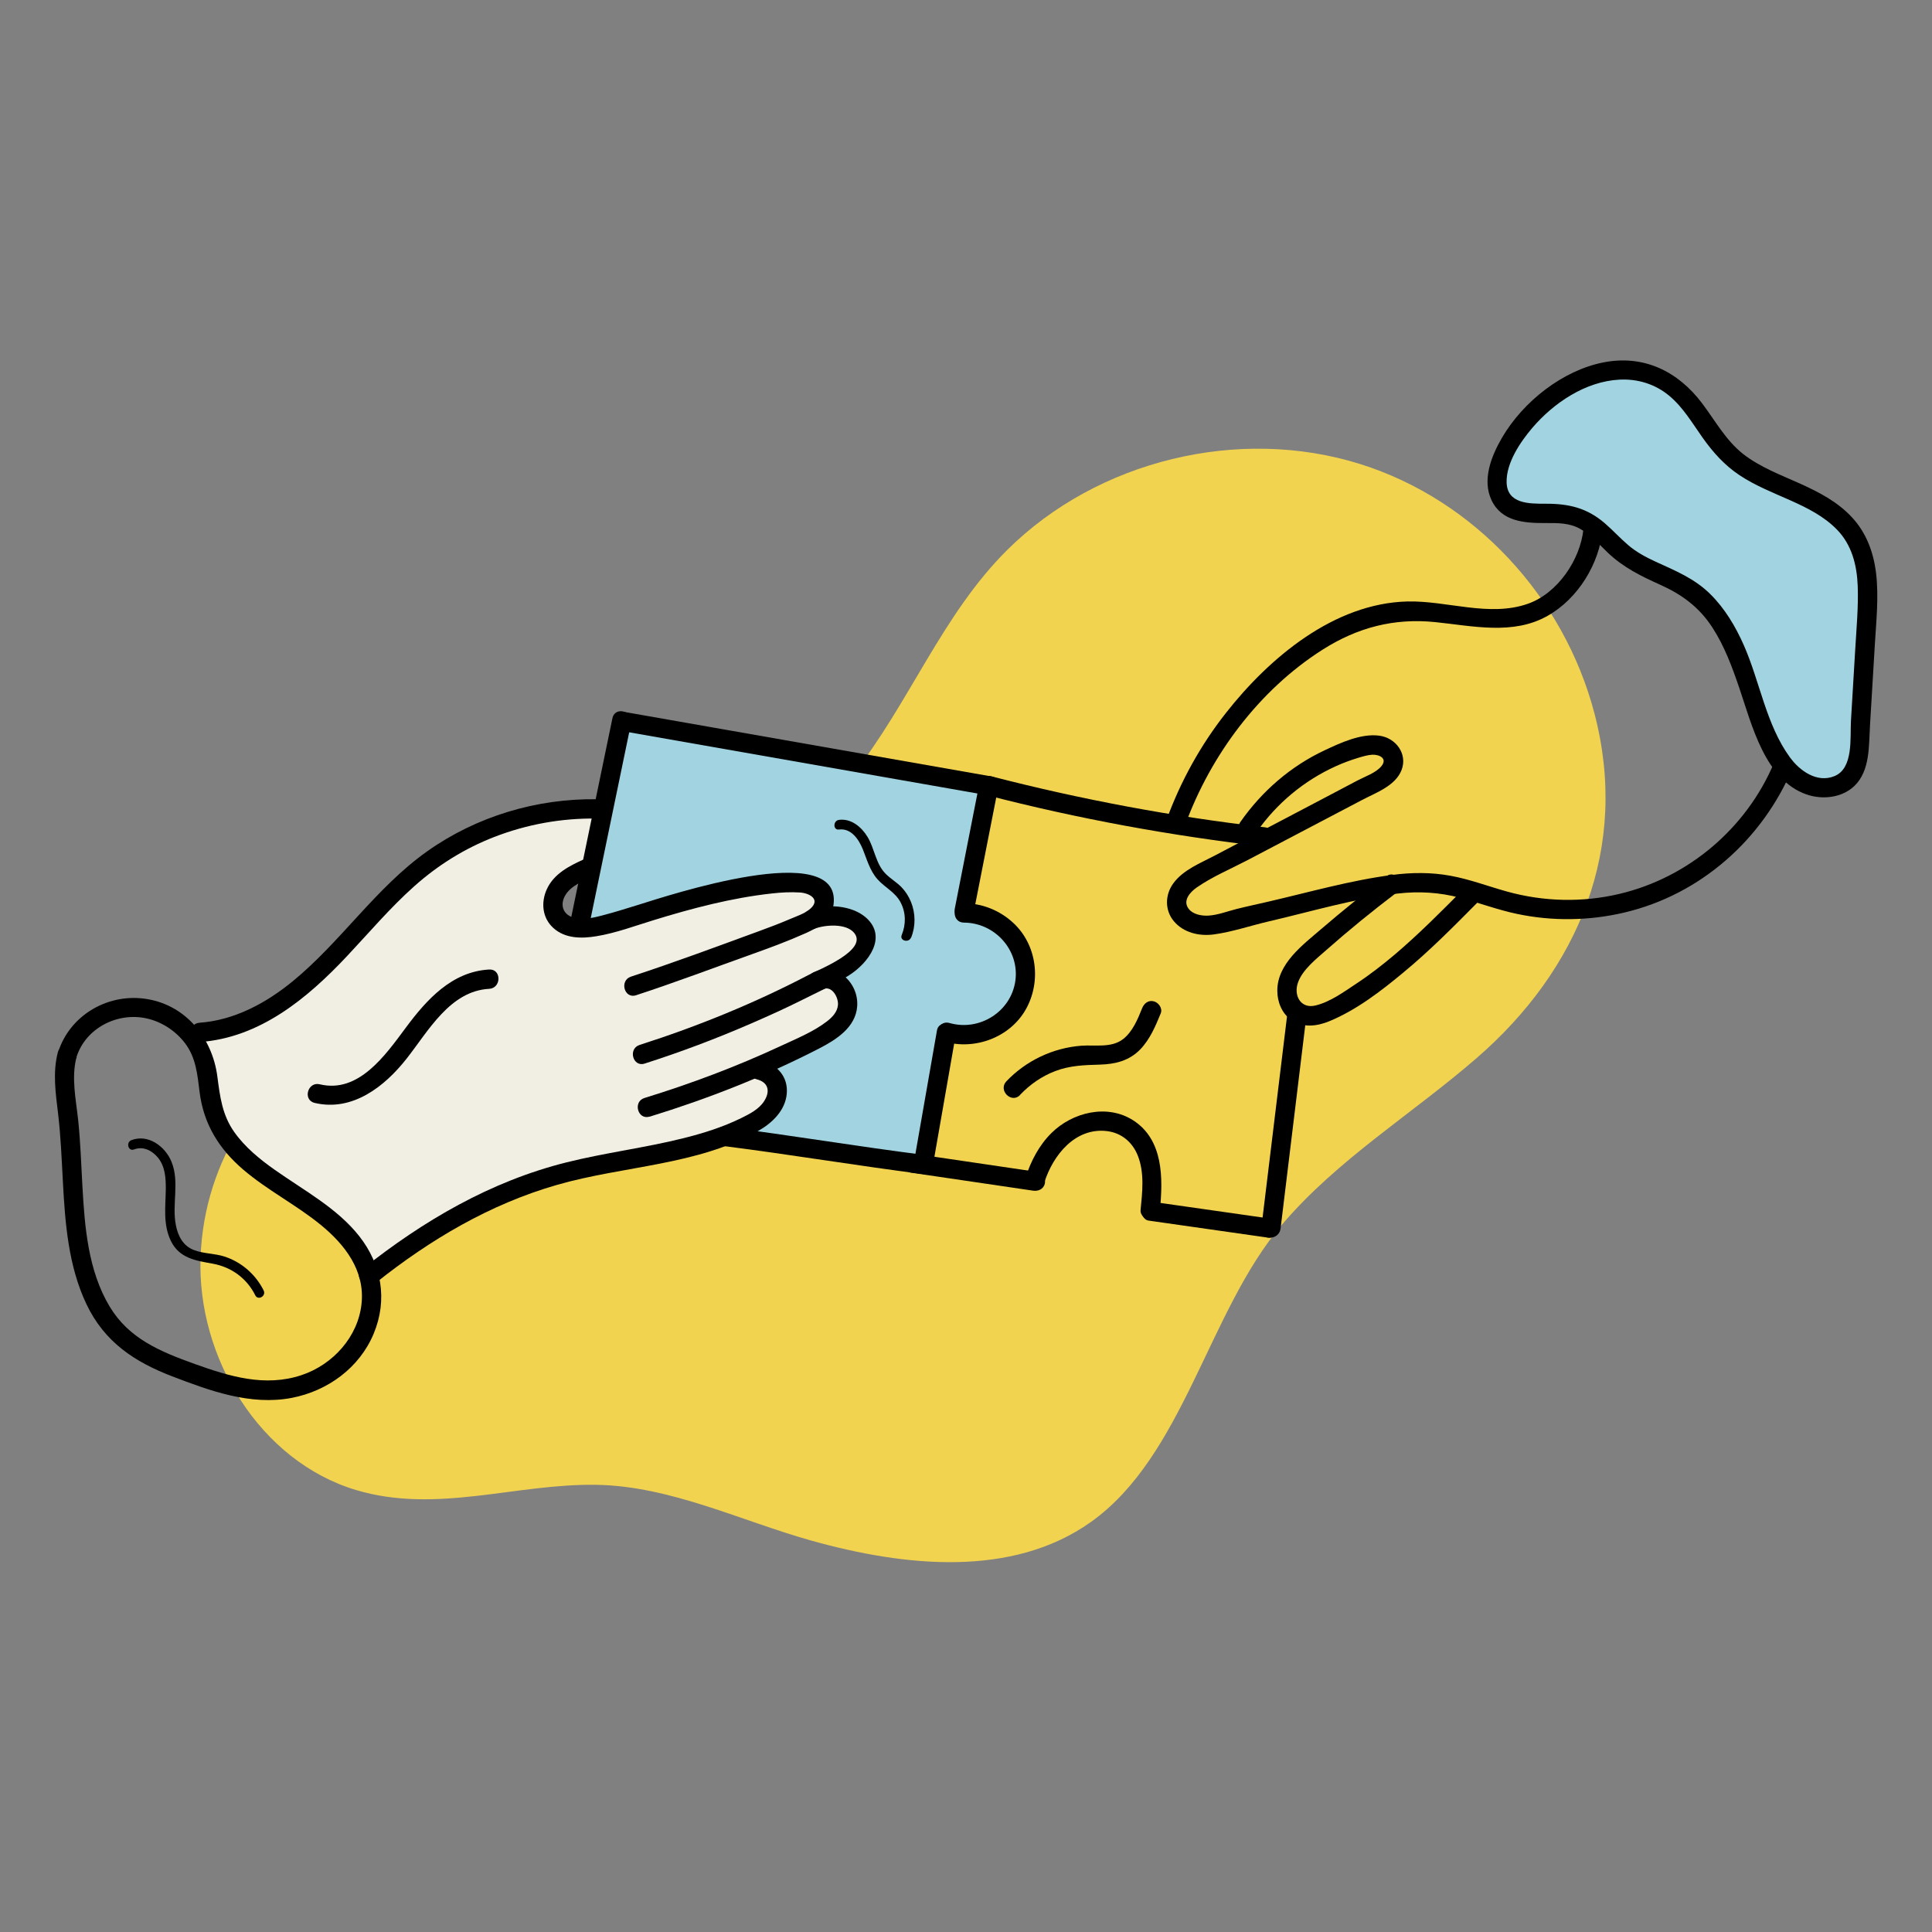 <?xml version="1.0" encoding="UTF-8"?> <svg xmlns="http://www.w3.org/2000/svg" id="Ebene_2" viewBox="0 0 220 220"><rect x="0" y="0" width="220" height="220" fill="#808080" stroke="none"/><defs><style>.cls-1{fill:none;}.cls-2{fill:#a1d3e1;}.cls-3{fill:#f1efe3;}.cls-4{fill:#f2d350;}</style></defs><g id="Ebene_1-2"><rect class="cls-1" width="220" height="220"></rect><path class="cls-4" d="M38.64,116.77c.78-.55,1.58-1.07,2.39-1.58,11.05-6.86,24.8-5.98,36.54-11.06,7.78-3.36,14.28-9.23,19.53-15.89,6.47-8.2,10.21-18.31,17.63-25.65,10.28-10.18,26.34-14.08,40.15-9.75,13.07,4.1,23.23,15.21,26.68,28.39,4,15.28-1.76,29.16-13.43,39.27-7.35,6.37-15.84,11.53-22.14,18.94-8.42,9.88-11.17,26.34-21.78,33.88-8.96,6.37-21.21,5.08-31.79,2.12-8.01-2.24-16.06-6.22-24.48-6.36-9.21-.16-18.2,3.33-27.37.6-10.97-3.27-18.16-15.09-17.73-26.53.42-11.31,6.9-20.15,15.79-26.38Z"></path><path class="cls-2" d="M69.55,86.61c.29-1.35.69-2.84,1.86-3.55,1.03-.63,2.35-.44,3.54-.24,11.25,1.92,22.5,3.84,33.74,5.76,1.28.22,2.75.57,3.31,1.74.36.76.23,1.64.09,2.47-.64,3.74-1.29,7.47-1.93,11.21,2.66.12,5.18,1.9,6.16,4.38s.38,5.5-1.48,7.41-4.87,2.6-7.37,1.68c-.87,5.06-1.73,10.13-2.6,15.19-3.46-1.03-7.12-.98-10.72-1.31-3.59-.33-7.33-1.12-10.05-3.49-1.98-1.72-3.22-4.11-4.6-6.34-2.62-4.26-5.86-8.15-9.57-11.51-1.36-1.23-4.62-2.81-4.44-4.72.26-2.89,1.28-5.9,1.9-8.74.72-3.32,1.44-6.63,2.16-9.95Z"></path><path class="cls-3" d="M42.4,104.22c5.93-5.83,12.76-11.78,21.06-12.34,2.12-.15,4.8.53,5.19,2.61.37,1.94-1.52,3.48-3.13,4.63s-3.36,2.97-2.62,4.8c.42,1.05,1.58,1.66,2.7,1.76s2.25-.22,3.33-.54c3.72-1.08,7.45-2.16,11.17-3.25,3.03-.88,6.18-1.77,9.3-1.33,1.56.22,2.73.06,3.73,1.12.35.37.41,1.9.83,2.26.94.81,4.03,1.05,4.32,2.25.35,1.43-2.08,2.84-2.54,4.23-.27.81.7,3.43.41,4.24-.74,2.08-.99,1.17-2.44,2.83s-4.54,4.11-6.73,3.81c1.64,2.45.1,5.98-2.38,7.57s-5.57,1.82-8.49,2.18c-12.36,1.54-24.28,6.44-34.15,14.04-2.95-5.01-8.07-8.26-12.41-12.13-2.07-1.84-3.96-3.94-5.36-6.34-1.18-2.03-2.15-6.01-1.48-8.44.33-1.19,1.09-.51,2.21-.91,1.28-.45,2.52-1.02,3.71-1.68,2.42-1.33,4.65-2.99,6.75-4.78,2.44-2.08,4.72-4.35,7.01-6.6Z"></path><path class="cls-2" d="M186.96,63.41c2.89,1.85,5.83,3.75,8,6.41,3.37,4.14,4.49,9.6,6.55,14.52.64,1.54,1.42,3.08,2.68,4.17s3.1,1.66,4.64,1.02c2.38-1,2.88-4.09,3.03-6.67.19-3.31.39-6.63.58-9.94.24-4.09.39-8.52-1.93-11.9-3.03-4.41-9.19-5.46-12.95-9.26-2.07-2.09-3.31-4.91-5.53-6.84-2.92-2.53-7.23-3.1-10.93-2s-6.83,3.7-9.17,6.77c-1.05,1.38-1.99,2.97-1.99,4.7,0,4.23,4.3,3.28,7.08,4.01,3.61.95,6.84,3,9.95,4.99Z"></path><path d="M22.73,118.66c6.86-.48,12.27-4.98,16.79-9.79,2.52-2.68,4.91-5.51,7.66-7.96s5.76-4.3,9.09-5.6c3.74-1.45,7.69-2.16,11.7-2.1,1.42.02,1.42-2.18,0-2.2-6.85-.1-13.71,1.95-19.31,5.92-5.88,4.16-9.84,10.33-15.38,14.85-3.02,2.46-6.61,4.4-10.56,4.68-1.4.1-1.42,2.3,0,2.2h0Z"></path><path d="M67.1,105.35c1.59-7.66,3.17-15.33,4.76-22.99.29-1.38-1.83-1.97-2.12-.58-1.59,7.66-3.17,15.33-4.76,22.99-.29,1.38,1.83,1.97,2.12.58h0Z"></path><path d="M66.5,97.85c-1.68.75-3.43,1.65-4.23,3.4-.69,1.51-.53,3.27.74,4.42,1.34,1.22,3.22,1.22,4.9.94,2.21-.36,4.39-1.18,6.52-1.83,4.38-1.35,8.9-2.54,13.46-3.04,1.06-.12,2.14-.18,3.21-.11s2.38.78,1.17,1.85c-.63.56-1.59.86-2.35,1.19-1.1.47-2.22.9-3.35,1.31-4.89,1.79-9.77,3.61-14.72,5.23-1.34.44-.77,2.56.58,2.12,4.43-1.45,8.79-3.1,13.18-4.67,2.07-.74,4.13-1.5,6.14-2.4,1.47-.66,2.95-1.52,3.17-3.28.94-7.61-19.05-.93-22.22.05-1.26.39-2.53.79-3.81,1.13-1.11.3-2.47.67-3.62.32-1.24-.38-1.52-1.55-.86-2.6s2.07-1.61,3.19-2.11c1.29-.57.17-2.47-1.11-1.9h0Z"></path><path d="M92.72,105.77c1.19-.47,3.65-.67,4.56.48,1.57,1.97-4.06,4.16-5.21,4.77-6.16,3.22-12.62,5.85-19.24,7.97-1.34.43-.77,2.56.58,2.12,4.13-1.32,8.18-2.85,12.16-4.58,1.96-.85,3.91-1.73,5.82-2.69,1.77-.89,3.65-1.73,5.32-2.8,2.16-1.38,4.41-4.35,1.89-6.56-1.62-1.42-4.53-1.6-6.47-.83-1.3.51-.73,2.64.58,2.12h0Z"></path><path d="M42.81,146.07c6.17-4.92,13-8.96,20.63-11.15s15.94-2.2,22.9-6.14c1.59-.9,3.08-2.32,3.25-4.24s-1.08-3.31-2.85-3.76c-1.37-.35-1.96,1.77-.58,2.12s1.56,1.41.84,2.51c-.6.92-1.67,1.45-2.62,1.92-2.08,1.02-4.31,1.72-6.56,2.28-4.4,1.1-8.91,1.65-13.31,2.75-8.65,2.16-16.32,6.65-23.25,12.16-1.11.88.46,2.43,1.56,1.56h0Z"></path><path d="M73.97,127.16c6.63-2.04,13.14-4.59,19.31-7.77,1.94-1,4.16-2.4,4.33-4.81.19-2.73-2.44-5.12-5.05-3.82-1.27.63-.15,2.53,1.11,1.9,1.03-.51,1.82.89,1.75,1.77-.06.8-.65,1.41-1.26,1.88-1.53,1.18-3.52,1.99-5.26,2.8-5.02,2.34-10.22,4.29-15.51,5.92-1.35.41-.77,2.54.58,2.12h0Z"></path><path d="M8.71,120.37c1.05-3.32,4.7-5.16,8.04-4.39,1.7.39,3.26,1.42,4.31,2.8,1.26,1.65,1.42,3.58,1.67,5.58.45,3.62,2.2,6.46,4.96,8.82s6,3.99,8.8,6.27,5.08,5.24,4.68,9.01-3.25,6.93-6.84,8.13c-4.15,1.38-8.19.15-12.15-1.27s-7.49-2.89-9.68-6.52c-2.48-4.11-2.86-9.13-3.12-13.8-.14-2.49-.22-4.98-.48-7.46-.25-2.35-.8-4.82-.19-7.15.36-1.37-1.76-1.96-2.12-.58-.61,2.33-.25,4.7.03,7.05.3,2.55.4,5.12.54,7.68.25,4.72.62,9.62,2.68,13.96s5.52,6.6,9.78,8.23,8.89,3.35,13.6,2.45c4.09-.79,7.71-3.42,9.33-7.31s.89-7.88-1.63-11.09-6.29-5.21-9.62-7.56c-1.72-1.21-3.41-2.59-4.63-4.32-1.37-1.94-1.62-4.02-1.92-6.32-.59-4.49-3.72-8.29-8.38-8.87-4.26-.53-8.45,1.98-9.75,6.1-.43,1.35,1.7,1.93,2.12.58Z"></path><path d="M70.52,83.19c13.93,2.44,27.85,4.9,41.78,7.34,1.38.24,1.98-1.88.58-2.12-13.93-2.44-27.85-4.9-41.78-7.34-1.38-.24-1.98,1.88-.58,2.12h0Z"></path><path d="M111.53,89.18c-.93,4.75-1.87,9.5-2.8,14.25-.27,1.38,1.85,1.97,2.12.58.93-4.75,1.87-9.5,2.8-14.25.27-1.38-1.85-1.97-2.12-.58h0Z"></path><path d="M109.76,105.06c3.51.01,6.35,3.12,5.86,6.63s-4.08,5.78-7.5,4.8c-1.36-.39-1.95,1.73-.58,2.12,3.48,1,7.47-.48,9.27-3.67s1.27-7.38-1.46-9.88c-1.53-1.4-3.51-2.2-5.58-2.2-1.42,0-1.42,2.2,0,2.2h0Z"></path><path d="M106.69,117.36c-.87,4.98-1.74,9.96-2.61,14.94-.24,1.38,1.88,1.98,2.12.58l2.61-14.94c.24-1.38-1.88-1.98-2.12-.58h0Z"></path><path d="M105.14,131.5c-7.55-.96-15.05-2.22-22.6-3.18-1.4-.18-1.39,2.02,0,2.2,7.55.96,15.05,2.22,22.6,3.18,1.4.18,1.39-2.02,0-2.2h0Z"></path><path d="M112.3,90.53c10.44,2.7,21.06,4.65,31.77,5.88,1.4.16,1.39-2.04,0-2.2-10.52-1.21-20.94-3.16-31.19-5.81-1.37-.35-1.96,1.77-.58,2.12h0Z"></path><path d="M103.71,133.53c4.64.68,9.27,1.37,13.91,2.05.59.09,1.18-.15,1.35-.77.14-.52-.18-1.27-.77-1.35-4.64-.68-9.27-1.37-13.91-2.05-.59-.09-1.18.15-1.35.77-.14.52.18,1.27.77,1.35h0Z"></path><path d="M118.92,134.65c.99-3.11,3.51-6.28,7.13-5.85,1.66.2,2.92,1.27,3.52,2.81.77,1.96.51,4.14.31,6.18-.06.59.55,1.1,1.1,1.1.64,0,1.04-.51,1.1-1.1.36-3.61.41-8.01-3.05-10.22-2.97-1.9-6.93-.91-9.31,1.46-1.4,1.39-2.33,3.18-2.93,5.04-.43,1.35,1.69,1.93,2.12.58h0Z"></path><path d="M130.79,138.99c4.48.64,8.96,1.28,13.45,1.92.59.08,1.18-.14,1.35-.77.14-.52-.18-1.27-.77-1.35-4.48-.64-8.96-1.28-13.45-1.92-.59-.08-1.18.14-1.35.77-.14.52.18,1.27.77,1.35h0Z"></path><path d="M145.82,139.9c.98-8.04,1.96-16.09,2.93-24.13.17-1.4-2.03-1.39-2.2,0-.98,8.04-1.96,16.09-2.93,24.13-.17,1.4,2.03,1.39,2.2,0h0Z"></path><path d="M134.96,93.93c2.92-7.97,8.41-15.34,15.61-19.93,3.98-2.54,8.16-3.64,12.86-3.16,4.23.43,8.86,1.52,12.79-.71,3.5-1.98,5.89-5.92,6.29-9.88.14-1.41-2.06-1.4-2.2,0-.36,3.49-2.93,7.3-6.32,8.5-4.4,1.55-9.23-.37-13.73-.26-8.36.21-15.72,6.41-20.65,12.68-2.9,3.68-5.16,7.78-6.77,12.17-.49,1.33,1.64,1.91,2.12.58h0Z"></path><path d="M143.13,94.7c2.26-3.23,5.37-5.81,8.96-7.44.85-.39,1.73-.71,2.62-.98.51-.15,1.03-.31,1.56-.34.8-.03,1.77.42,1.02,1.32-.62.75-1.87,1.17-2.7,1.61-1.16.61-2.31,1.22-3.47,1.83-4.27,2.24-8.53,4.49-12.8,6.73-1.63.86-3.6,1.62-4.72,3.17-.94,1.29-.98,3.05.07,4.3,1.1,1.31,2.87,1.72,4.51,1.51,2.11-.28,4.23-1.01,6.3-1.49,4.83-1.12,9.74-2.6,14.67-3.17,2.43-.28,4.78-.14,7.14.49,2.15.57,4.24,1.36,6.42,1.82,4.04.86,8.25.8,12.27-.15,8.65-2.04,15.71-8.3,19.14-16.44.55-1.3-1.58-1.87-2.12-.58-3.13,7.43-9.76,13.05-17.6,14.9-4.22,1-8.63.89-12.8-.27-2.15-.6-4.25-1.4-6.45-1.8s-4.41-.38-6.62-.09c-4.76.62-9.47,1.97-14.14,3.05-1.2.28-2.4.53-3.59.83-1.04.26-2.09.68-3.17.75-.77.05-1.81-.12-2.3-.81-.67-.92.2-1.87.94-2.39,1.77-1.23,3.87-2.11,5.78-3.11,2.17-1.14,4.34-2.28,6.51-3.42s4.34-2.28,6.51-3.42c1.59-.84,3.83-1.61,4.53-3.43s-.63-3.66-2.55-3.91c-2.07-.27-4.39.81-6.22,1.67-3.86,1.81-7.14,4.66-9.58,8.15-.81,1.16,1.09,2.26,1.9,1.11h0Z"></path><path d="M175.99,57.36c-1.86,0-4.37.03-4.43-2.44-.05-2.21,1.55-4.58,2.92-6.19,2.44-2.86,6.07-5.3,9.92-5.5,2.07-.11,4.07.5,5.67,1.83s2.65,3.15,3.83,4.81,2.48,3.11,4.18,4.24c1.8,1.2,3.83,1.99,5.8,2.87s3.83,1.82,5.3,3.33c1.69,1.73,2.27,4.05,2.36,6.4s-.14,4.81-.28,7.2c-.16,2.73-.33,5.46-.49,8.19-.11,1.9.31,5.39-1.88,6.28-1.98.81-3.95-.6-5.07-2.14-2.71-3.71-3.42-8.63-5.25-12.77-.94-2.13-2.17-4.2-3.84-5.84-1.77-1.75-3.95-2.64-6.18-3.66-1.13-.52-2.22-1.1-3.16-1.91s-1.73-1.68-2.64-2.47c-2.04-1.76-4.11-2.24-6.76-2.23-1.42,0-1.42,2.21,0,2.2s2.76-.02,3.98.68,2.13,1.76,3.12,2.7c1.78,1.69,3.77,2.66,5.99,3.66,2.45,1.1,4.41,2.55,5.89,4.82,1.4,2.15,2.28,4.55,3.1,6.96,1.42,4.17,2.91,10.43,7.63,12.08,1.8.63,4.04.4,5.46-.96,1.81-1.74,1.64-4.59,1.78-6.9.18-3.06.36-6.12.55-9.18.16-2.7.46-5.46.14-8.16-.29-2.38-1.11-4.6-2.76-6.37s-3.75-2.85-5.87-3.81-4.61-1.88-6.54-3.41-3.15-3.76-4.62-5.72c-2.76-3.67-6.66-5.59-11.27-4.68s-9.13,4.44-11.55,8.6c-1.2,2.06-2.28,4.79-1.17,7.1,1.16,2.44,3.78,2.6,6.16,2.59,1.42,0,1.42-2.21,0-2.2Z"></path><path d="M157.87,99.8c-2.51,1.9-4.96,3.88-7.35,5.93-2.12,1.83-5.09,3.99-5.07,7.1,0,1.27.53,2.59,1.6,3.33,1.3.9,2.9.71,4.29.14,3.1-1.27,5.93-3.45,8.49-5.58,3-2.48,5.74-5.25,8.48-8.02,1-1.01-.56-2.56-1.56-1.56-2.57,2.59-5.14,5.19-7.92,7.55-1.41,1.19-2.86,2.32-4.4,3.33-1.4.93-2.99,2.09-4.65,2.48s-2.5-1.13-1.98-2.61,2.09-2.7,3.28-3.75c2.55-2.25,5.19-4.4,7.89-6.45,1.11-.85.02-2.76-1.11-1.9h0Z"></path><path d="M35.83,125.59c4.3,1.02,7.97-1.86,10.47-5.04s4.95-7.71,9.4-7.95c1.41-.08,1.42-2.28,0-2.2-4.24.24-7.11,3.42-9.48,6.61s-5.39,7.52-9.81,6.46c-1.38-.33-1.96,1.79-.58,2.12h0Z"></path><path d="M15.26,130.89c1.05-.4,2.06.12,2.74.95.81,1,.89,2.34.88,3.57-.03,2-.33,4.03.58,5.9.96,1.97,2.82,2.24,4.78,2.59,2.12.39,3.86,1.66,4.83,3.6.32.63,1.27.08.95-.56-.91-1.82-2.52-3.23-4.47-3.86-1.13-.36-2.37-.31-3.48-.74-1.22-.47-1.8-1.59-2.04-2.81-.48-2.4.45-4.94-.51-7.26-.71-1.73-2.65-3.17-4.55-2.44-.66.25-.37,1.31.29,1.06h0Z"></path><path d="M116.15,124.68c1.12-1.18,2.48-2.13,4-2.71,1.68-.64,3.31-.69,5.09-.74s3.35-.45,4.59-1.72c1.12-1.16,1.75-2.66,2.35-4.13.22-.56-.24-1.2-.77-1.35-.63-.18-1.13.22-1.35.77-.5,1.25-1.08,2.68-2.18,3.53-1.33,1.03-3.21.63-4.76.75-3.23.25-6.28,1.7-8.52,4.05-.98,1.03.58,2.58,1.56,1.56h0Z"></path><path d="M103.75,106.77c.53-1.3.51-2.78-.02-4.08-.26-.63-.63-1.21-1.11-1.7-.55-.55-1.24-.95-1.79-1.51-1.11-1.13-1.24-2.84-2.03-4.16-.68-1.13-1.85-2.14-3.26-1.96-.69.09-.7,1.19,0,1.1,1.38-.18,2.25,1.12,2.71,2.25s.8,2.43,1.66,3.4,2.04,1.48,2.65,2.66.61,2.5.12,3.7c-.27.65.8.94,1.06.29h0Z"></path></g></svg> 